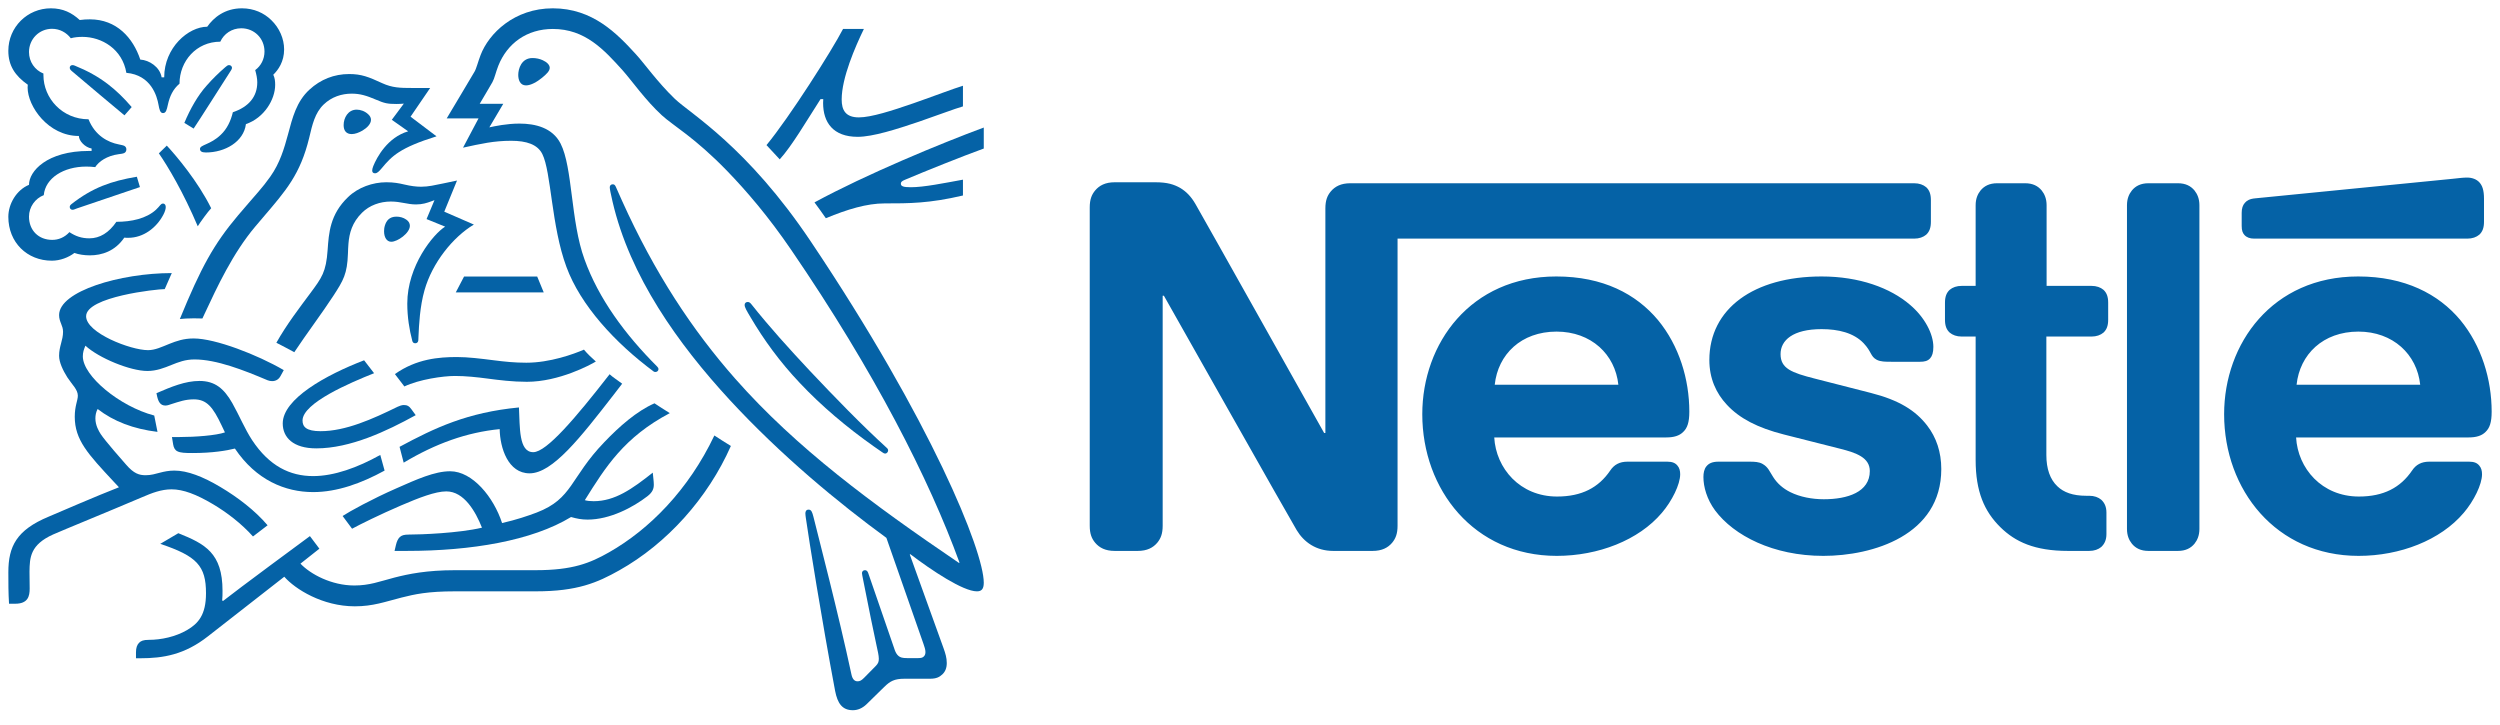 <svg xmlns="http://www.w3.org/2000/svg" width="300" height="87" viewBox="0 0 300 87" fill="none"><g clip-path="url(#clip0_1185_1353)"><mask id="mask0_1185_1353" style="mask-type:luminance" maskUnits="userSpaceOnUse" x="-893" y="-59" width="1258" height="1550"><path d="M-892.998 1491H364.56V-58.601H-892.998V1491Z" fill="white"></path></mask><g mask="url(#mask0_1185_1353)"><path d="M159.697 22.97C159.28 23.474 159.045 24.038 159.045 25.018V51.958H158.896C158.896 51.958 144.15 25.669 143.438 24.454C142.933 23.592 142.369 22.999 141.627 22.553C140.885 22.139 140.113 21.872 138.631 21.872H133.766C132.637 21.872 131.926 22.257 131.421 22.852C131.005 23.355 130.768 23.92 130.768 24.898V63.084C130.768 64.064 131.005 64.628 131.421 65.132C131.926 65.725 132.637 66.11 133.766 66.11H136.524C137.651 66.11 138.364 65.725 138.869 65.132C139.283 64.628 139.521 64.064 139.521 63.084V35.491H139.67C139.67 35.491 154.978 62.609 155.603 63.618C156.463 65.042 157.916 66.11 159.993 66.11H164.711C165.838 66.11 166.551 65.725 167.056 65.132C167.47 64.628 167.707 64.064 167.707 63.084V28.636H229.689C230.313 28.636 230.786 28.46 231.143 28.163C231.528 27.806 231.707 27.331 231.707 26.62V24.009C231.707 23.296 231.528 22.821 231.143 22.465C230.786 22.169 230.313 21.99 229.689 21.99H162.041C160.914 21.99 160.201 22.377 159.697 22.97ZM186.756 33.176C176.46 33.176 170.674 41.218 170.674 49.704C170.674 58.753 176.877 66.705 186.815 66.705C191.771 66.705 196.636 64.836 199.424 61.541C200.642 60.118 201.622 58.129 201.622 56.913C201.622 56.497 201.531 56.142 201.296 55.875C201.058 55.578 200.701 55.4 200.078 55.4H195.301C194.351 55.4 193.699 55.755 193.224 56.468C191.83 58.516 189.811 59.584 186.845 59.584C182.394 59.584 179.517 56.201 179.309 52.492H199.961C200.879 52.492 201.531 52.284 201.977 51.84C202.481 51.365 202.719 50.681 202.719 49.405C202.719 45.52 201.502 41.485 198.951 38.398C196.34 35.282 192.364 33.176 186.756 33.176ZM218.591 33.176C210.463 33.176 205.122 37.034 205.122 43.205C205.122 45.4 205.923 47.181 207.229 48.575C208.743 50.208 210.909 51.335 214.054 52.136L220.847 53.856C222.716 54.331 224.377 54.895 224.377 56.527C224.377 59.05 221.707 59.91 218.86 59.91C217.464 59.91 216.011 59.643 214.823 59.05C213.993 58.633 213.282 58.041 212.778 57.239C212.332 56.556 212.185 56.051 211.501 55.667C211.085 55.429 210.581 55.4 209.899 55.4H206.22C205.419 55.4 205.034 55.637 204.767 55.963C204.5 56.289 204.41 56.764 204.41 57.239C204.41 58.425 204.826 59.91 205.806 61.245C208.06 64.27 212.778 66.705 218.799 66.705C224.735 66.705 232.954 64.241 232.954 56.289C232.954 54.243 232.359 52.492 231.261 51.068C229.867 49.258 227.88 48.011 224.497 47.151L217.763 45.429C214.973 44.719 213.667 44.214 213.667 42.492C213.667 40.831 215.151 39.496 218.591 39.496C220.61 39.496 222.449 39.942 223.637 41.188C224.615 42.227 224.438 42.761 225.21 43.175C225.683 43.413 226.217 43.413 227.05 43.413H230.401C230.935 43.413 231.322 43.325 231.617 42.997C231.856 42.73 232.003 42.316 232.003 41.632C232.003 40.089 230.994 38.102 229.215 36.588C226.842 34.54 223.103 33.176 218.591 33.176ZM237.077 34.305H235.416C234.794 34.305 234.318 34.481 233.963 34.778C233.576 35.135 233.397 35.61 233.397 36.321V38.369C233.397 39.082 233.576 39.555 233.963 39.912C234.318 40.209 234.794 40.387 235.416 40.387H237.077V55.191C237.077 58.989 238.116 61.362 240.044 63.263C241.824 65.013 244.139 66.11 248.174 66.11H250.695C251.32 66.11 251.793 65.933 252.15 65.637C252.535 65.279 252.772 64.804 252.772 64.094V61.512C252.772 60.799 252.535 60.326 252.15 59.968C251.793 59.672 251.32 59.493 250.695 59.493H250.34C248.738 59.493 247.64 59.079 246.898 58.366C246.009 57.536 245.563 56.26 245.563 54.599V40.387H250.964C251.587 40.387 252.062 40.209 252.417 39.912C252.802 39.555 252.981 39.082 252.981 38.369V36.321C252.981 35.61 252.802 35.135 252.417 34.778C252.062 34.481 251.587 34.305 250.964 34.305H245.592V24.631C245.592 23.859 245.355 23.296 244.999 22.852C244.554 22.318 243.931 21.99 243.012 21.99H239.659C238.738 21.99 238.116 22.318 237.67 22.852C237.314 23.296 237.077 23.859 237.077 24.631V34.305ZM255.237 63.469C255.237 64.241 255.472 64.804 255.83 65.25C256.273 65.784 256.898 66.11 257.816 66.11H261.347C262.268 66.11 262.89 65.784 263.336 65.25C263.691 64.804 263.929 64.241 263.929 63.469V24.633C263.929 23.861 263.691 23.298 263.336 22.852C262.89 22.318 262.268 21.99 261.347 21.99H257.816C256.898 21.99 256.273 22.318 255.83 22.852C255.472 23.298 255.237 23.861 255.237 24.633V63.469ZM179.368 46.172C179.753 42.522 182.543 39.792 186.786 39.792C190.941 39.792 193.817 42.522 194.204 46.172H179.368ZM296.062 28.636C296.684 28.636 297.159 28.46 297.515 28.163C297.902 27.806 298.08 27.331 298.08 26.62V23.859C298.08 22.791 297.872 22.257 297.515 21.872C297.189 21.515 296.655 21.309 296.062 21.309C295.587 21.309 295.114 21.368 294.313 21.456L270.634 23.8C269.952 23.859 269.627 24.067 269.389 24.334C269.122 24.631 269.002 25.018 269.002 25.552V27.093C269.002 27.688 269.122 27.955 269.33 28.193C269.595 28.489 269.982 28.636 270.516 28.636H296.062ZM282.978 33.176C272.682 33.176 266.895 41.218 266.895 49.704C266.895 58.753 273.098 66.705 283.037 66.705C287.992 66.705 292.858 64.836 295.646 61.541C296.863 60.118 297.843 58.129 297.843 56.913C297.843 56.497 297.752 56.142 297.515 55.875C297.279 55.578 296.922 55.4 296.3 55.4H291.523C290.572 55.4 289.92 55.755 289.445 56.468C288.051 58.516 286.033 59.584 283.066 59.584C278.615 59.584 275.737 56.201 275.531 52.492H296.241C297.16 52.492 297.813 52.284 298.257 51.84C298.762 51.365 298.999 50.681 298.999 49.405C298.999 45.52 297.782 41.485 295.231 38.398C292.62 35.282 288.585 33.176 282.978 33.176ZM275.589 46.172C275.976 42.522 278.764 39.792 283.007 39.792C287.162 39.792 290.038 42.522 290.425 46.172H275.589Z" fill="#0562A6"></path><path d="M97.305 28.992C89.625 17.535 82.875 13.675 80.977 11.858C78.891 9.854 77.302 7.584 76.29 6.49C74.04 4.032 71.129 0.998 66.339 0.998C61.715 0.998 58.66 4.011 57.668 6.614C57.38 7.357 57.153 8.265 56.947 8.595C56.493 9.339 54.449 12.827 53.602 14.211H57.422L55.563 17.72C57.731 17.245 59.279 16.894 61.343 16.894C63.181 16.894 64.501 17.329 65.079 18.483C66.154 20.632 66.154 27.133 67.97 32.028C69.663 36.628 73.792 41.13 78.437 44.578C78.498 44.618 78.561 44.639 78.643 44.639C78.87 44.639 79.015 44.475 79.015 44.309C79.015 44.185 78.973 44.103 78.87 44C74.989 40.118 71.831 35.825 70.138 31.12C68.465 26.536 68.734 20.094 67.268 17.224C66.297 15.325 64.234 14.831 62.334 14.831C60.807 14.831 59.382 15.14 58.721 15.283L60.393 12.455H57.565C58.164 11.404 58.782 10.433 59.093 9.854C59.361 9.358 59.466 8.74 59.796 7.895C60.868 5.189 63.242 3.475 66.339 3.475C70.22 3.475 72.491 5.973 74.741 8.471C75.773 9.627 77.466 12.043 79.427 13.839C80.769 15.077 83.33 16.461 87.272 20.529C89.543 22.882 92.186 25.937 94.971 30.024C104.944 44.618 111.487 57.479 115.141 67.513L115.08 67.555C104.614 60.452 95.55 53.743 88.243 45.465C83.06 39.582 78.561 32.77 74.638 24.078C74.368 23.5 74.144 22.964 73.895 22.407C73.792 22.18 73.689 22.116 73.523 22.116C73.317 22.116 73.172 22.262 73.172 22.468C73.172 22.695 73.275 23.191 73.502 24.181C75.588 33.182 81.368 41.254 87.541 47.963C93.693 54.633 100.648 60.37 106.367 64.542L110.827 77.298C110.93 77.609 111.054 77.939 111.054 78.248C111.054 78.475 110.991 78.66 110.848 78.784C110.724 78.909 110.56 78.972 110.188 78.972H108.846C108.268 78.972 108.039 78.888 107.833 78.724C107.627 78.557 107.484 78.309 107.379 78.021C106.988 76.823 104.633 70.114 104.181 68.751C104.096 68.505 103.951 68.421 103.787 68.421C103.581 68.421 103.436 68.587 103.436 68.772C103.436 68.938 103.497 69.123 103.602 69.701C104.2 72.757 104.902 76.184 105.19 77.485C105.316 78.082 105.459 78.641 105.459 79.054C105.459 79.424 105.377 79.632 105.068 79.941L103.684 81.345C103.354 81.675 103.167 81.757 102.9 81.757C102.57 81.757 102.301 81.53 102.177 80.952C100.608 73.623 98.235 64.542 97.614 62.021C97.469 61.466 97.366 61.155 97.036 61.155C96.748 61.155 96.645 61.361 96.645 61.609C96.645 61.794 96.685 62.021 96.706 62.187C97.078 64.788 98.586 74.264 100.215 82.914C100.505 84.4 101.063 85.225 102.343 85.225C102.921 85.225 103.476 84.998 103.993 84.503C104.841 83.656 105.087 83.429 106.1 82.439C106.821 81.737 107.318 81.448 108.556 81.448H111.611C112.334 81.448 112.725 81.263 113.076 80.931C113.407 80.622 113.613 80.189 113.613 79.569C113.613 78.93 113.449 78.414 113.222 77.773C112.437 75.668 109.918 68.545 109.174 66.543L109.237 66.501C111.817 68.463 115.574 70.961 117.227 70.961C117.742 70.961 118.053 70.734 118.053 69.928C118.053 66.131 111.735 50.503 97.305 28.992Z" fill="#0562A6"></path><path d="M26.435 5.003C26.868 4.053 27.818 3.393 28.953 3.393C30.501 3.393 31.739 4.591 31.739 6.181C31.739 7.108 31.306 7.915 30.625 8.41C30.77 8.948 30.873 9.421 30.873 9.875C30.873 11.61 29.841 12.827 27.942 13.468C27.694 14.52 27.24 15.47 26.496 16.172C25.257 17.369 23.998 17.369 23.998 17.865C23.998 18.134 24.185 18.298 24.7 18.298C26.992 18.298 29.241 17.02 29.511 14.892C31.699 14.149 33.02 11.94 33.02 10.186C33.02 9.73 32.978 9.339 32.793 8.969C33.392 8.388 34.094 7.398 34.094 5.933C34.094 4.652 33.535 3.353 32.545 2.403C31.678 1.555 30.459 0.998 29.035 0.998C26.971 0.998 25.629 2.114 24.866 3.208C22.614 3.208 19.704 5.706 19.704 9.278H19.395C19.187 8.039 17.909 7.211 16.834 7.15C15.968 4.549 14.006 2.321 10.785 2.321C10.415 2.321 9.961 2.342 9.568 2.403C8.62 1.534 7.566 0.998 6.101 0.998C3.292 0.998 1 3.25 1 6.097C1 7.873 1.805 9.091 3.334 10.165C3.334 10.165 3.313 10.392 3.313 10.495C3.313 12.766 5.79 16.317 9.465 16.317C9.465 16.893 10.188 17.68 10.993 17.823V18.113H10.682C5.626 18.113 3.479 20.55 3.479 22.179C1.971 22.799 1 24.471 1 26.018C1 29.094 3.252 31.283 6.225 31.283C7.215 31.283 8.226 30.892 8.929 30.354C9.444 30.539 10.104 30.642 10.785 30.642C12.211 30.642 13.8 30.148 14.915 28.516C15.081 28.537 15.224 28.537 15.39 28.537C17.206 28.537 18.775 27.339 19.601 25.77C19.807 25.379 19.889 25.07 19.889 24.841C19.889 24.616 19.786 24.429 19.559 24.429C19.271 24.429 19.229 24.698 18.714 25.173C17.558 26.227 15.781 26.618 13.964 26.618C13.077 27.919 11.984 28.6 10.724 28.6C9.795 28.6 9.074 28.352 8.329 27.856C7.73 28.516 6.988 28.785 6.265 28.785C4.635 28.785 3.479 27.65 3.479 25.997C3.479 24.841 4.221 23.811 5.253 23.418C5.438 21.374 7.627 19.99 10.352 19.99C10.703 19.99 11.054 20.011 11.427 20.053C11.839 19.393 12.829 18.691 14.233 18.504C14.524 18.464 14.749 18.443 14.915 18.361C15.081 18.277 15.163 18.113 15.163 17.926C15.163 17.762 15.1 17.617 14.936 17.514C14.791 17.432 14.543 17.392 14.255 17.329C12.953 17.081 11.405 16.275 10.621 14.313C7.503 14.313 5.211 11.816 5.211 9.009V8.824C4.179 8.41 3.479 7.419 3.479 6.242C3.479 4.694 4.696 3.456 6.244 3.456C7.173 3.456 7.978 3.91 8.496 4.591C8.929 4.467 9.423 4.425 9.898 4.425C12.211 4.425 14.688 5.891 15.163 8.74C18.136 9.009 18.838 11.528 19.023 12.581C19.126 13.117 19.208 13.571 19.559 13.571C19.931 13.571 20.013 13.157 20.137 12.6C20.364 11.549 20.758 10.701 21.542 10.041C21.542 7.335 23.565 5.003 26.435 5.003Z" fill="#0562A6"></path><path d="M32.442 21.188C31.47 22.571 30.77 23.252 28.56 25.853C25.651 29.301 24.122 32.089 21.582 38.281C21.996 38.239 22.596 38.199 23.256 38.199C23.586 38.199 23.853 38.199 24.288 38.218L24.597 37.558C26.023 34.503 27.94 30.373 30.625 27.195L31.554 26.101C34.319 22.861 36.033 20.939 37.107 16.522C37.479 14.953 37.788 13.551 38.842 12.538C39.79 11.629 40.989 11.238 42.206 11.238C43.238 11.238 44.004 11.486 45.118 11.959C46.129 12.393 46.499 12.477 47.574 12.477C47.946 12.477 48.213 12.456 48.461 12.435L47.017 14.375L48.978 15.759C46.52 16.48 45.221 18.856 44.786 19.949C44.704 20.176 44.664 20.321 44.664 20.466C44.664 20.632 44.746 20.796 44.994 20.796C45.261 20.796 45.467 20.59 45.818 20.176C47.017 18.732 47.967 17.739 52.382 16.358L49.266 14.003L51.619 10.557H49.411C48.007 10.557 47.078 10.536 45.86 9.979C44.208 9.216 43.362 8.885 41.897 8.885C40.101 8.885 38.47 9.525 37.128 10.763C35.579 12.187 35.104 14.087 34.548 16.173C34.113 17.781 33.598 19.558 32.442 21.188Z" fill="#0562A6"></path><path d="M37.191 35.247C36.013 36.837 34.403 38.92 33.164 41.13C33.557 41.317 34.859 42.02 35.313 42.266C36.736 40.119 38.719 37.478 40.018 35.474C41.196 33.658 41.671 32.873 41.753 30.437C41.774 30.025 41.774 29.631 41.814 29.24C41.917 27.981 42.249 26.7 43.446 25.525C44.333 24.636 45.613 24.184 46.894 24.184C48.132 24.184 48.853 24.533 49.928 24.533C50.691 24.533 51.248 24.348 51.744 24.163L52.138 24.018L51.187 26.29L53.416 27.197C51.992 28.084 48.874 31.904 48.874 36.425C48.874 38.056 49.122 39.562 49.474 40.903C49.516 41.048 49.598 41.193 49.825 41.193C50.031 41.193 50.176 41.069 50.197 40.842L50.218 40.367C50.279 38.983 50.382 36.797 50.939 34.835C51.868 31.532 54.366 28.435 56.864 26.948L53.313 25.401L54.841 21.665L53.17 22.016C52.158 22.222 51.414 22.407 50.527 22.407C49.949 22.407 49.288 22.325 48.504 22.138C47.905 21.995 47.264 21.871 46.358 21.871C44.726 21.871 42.97 22.489 41.774 23.645C39.585 25.731 39.461 27.981 39.316 29.985C39.131 32.646 38.635 33.307 37.191 35.247Z" fill="#0562A6"></path><path d="M90.163 36.506C90.018 36.321 89.894 36.237 89.73 36.237C89.481 36.237 89.357 36.403 89.357 36.588C89.357 36.878 89.564 37.229 90.081 38.097C91.649 40.759 93.59 43.442 95.985 45.963C98.564 48.707 101.598 51.266 104.841 53.557L105.852 54.26C105.997 54.365 106.1 54.426 106.224 54.426C106.43 54.426 106.575 54.22 106.575 54.054C106.575 53.951 106.533 53.846 106.409 53.742C103.396 50.999 100.154 47.654 97.12 44.434C94.744 41.895 92.309 39.212 90.163 36.506Z" fill="#0562A6"></path><path d="M23.73 27.154C24.039 26.639 24.968 25.38 25.341 24.987C23.751 21.768 21.15 18.692 20.015 17.472L19.064 18.401C20.16 19.991 21.995 23.067 23.73 27.154Z" fill="#0562A6"></path><path d="M8.598 8.514C8.411 8.348 8.371 8.245 8.371 8.121C8.371 7.978 8.474 7.812 8.701 7.812C8.783 7.812 8.865 7.833 8.97 7.875C10.497 8.493 11.798 9.216 12.955 10.104C13.924 10.846 14.874 11.756 15.802 12.85L14.935 13.84C13.863 12.95 10.394 10.043 8.598 8.514Z" fill="#0562A6"></path><path d="M23.235 15.43L22.121 14.748C22.842 13.035 23.732 11.466 24.783 10.289C25.527 9.444 26.23 8.76 27.014 8.081C27.199 7.936 27.302 7.812 27.487 7.812C27.695 7.812 27.84 7.978 27.84 8.142C27.84 8.224 27.798 8.327 27.716 8.451C26.457 10.413 23.999 14.294 23.235 15.43Z" fill="#0562A6"></path><path d="M9.238 25.008C8.968 25.111 8.844 25.174 8.701 25.174C8.474 25.174 8.369 24.987 8.369 24.842C8.369 24.699 8.432 24.617 8.577 24.491C11.115 22.51 13.346 21.726 16.422 21.208L16.792 22.449L9.238 25.008Z" fill="#0562A6"></path><path d="M62.19 8.989C62.19 8.265 62.562 6.964 63.903 6.964C64.357 6.964 64.79 7.067 65.141 7.233C65.638 7.46 65.968 7.79 65.968 8.141C65.968 8.513 65.596 8.886 65.038 9.34C64.46 9.813 63.718 10.248 63.119 10.248C62.398 10.248 62.19 9.565 62.19 8.989Z" fill="#0562A6"></path><path d="M41.236 15.015C41.236 14.128 41.773 13.157 42.805 13.157C43.259 13.157 43.795 13.342 44.188 13.716C44.415 13.922 44.518 14.147 44.518 14.376C44.518 14.873 44.043 15.345 43.486 15.676C43.053 15.924 42.599 16.09 42.208 16.09C41.566 16.09 41.236 15.695 41.236 15.015Z" fill="#0562A6"></path><path d="M46.088 27.752C46.088 27.546 46.109 27.298 46.191 27.05C46.357 26.514 46.706 25.997 47.574 25.997C47.968 25.997 48.399 26.1 48.75 26.35C49.061 26.556 49.185 26.823 49.185 27.092C49.185 27.979 47.698 29.012 46.954 29.012C46.418 29.012 46.088 28.494 46.088 27.752Z" fill="#0562A6"></path><path d="M37.954 53.805C35.168 53.805 33.928 52.484 33.928 50.813C33.928 47.88 39.069 45.012 43.692 43.235L44.89 44.785C42.041 45.918 36.304 48.357 36.304 50.462C36.304 51.204 36.737 51.742 38.469 51.742C41.484 51.742 44.727 50.275 47.718 48.809C47.946 48.706 48.215 48.603 48.463 48.603C48.854 48.603 49.102 48.727 49.39 49.139L49.886 49.82C46.398 51.742 42.041 53.805 37.954 53.805Z" fill="#0562A6"></path><path d="M45.633 54.591C42.908 56.118 40.081 57.131 37.583 57.131C34.795 57.131 32.318 55.933 30.253 52.815C29.387 51.494 28.706 49.844 27.879 48.378C26.889 46.644 25.815 45.714 23.937 45.714C22.224 45.714 20.55 46.416 18.775 47.18L18.857 47.573C19.003 48.212 19.251 48.666 19.848 48.666C20.117 48.666 20.386 48.544 20.531 48.502C21.521 48.191 22.242 47.922 23.256 47.922C24.803 47.922 25.546 48.832 26.599 51.061L26.992 51.887C25.918 52.26 23.399 52.445 21.521 52.445H20.634L20.779 53.332C20.84 53.704 20.985 54.013 21.294 54.158C21.664 54.343 22.203 54.364 23.132 54.364C25.485 54.364 27.198 54.076 28.189 53.826C30.728 57.606 34.217 59.051 37.583 59.051C40.451 59.051 43.363 57.997 46.151 56.471L45.633 54.591Z" fill="#0562A6"></path><path d="M48.441 55.52L47.947 53.62C52.199 51.33 56.08 49.492 62.274 48.893C62.398 51.267 62.232 54.261 63.988 54.261C65.596 54.261 69.105 50.111 73.153 44.909C73.525 45.26 74.122 45.632 74.66 46.044L73.628 47.386C69.683 52.465 66.319 56.801 63.552 56.801C60.973 56.801 60.001 53.765 59.961 51.494C56.019 51.887 52.302 53.208 48.441 55.52Z" fill="#0562A6"></path><path d="M103.065 14.087C101.455 14.087 101.001 13.198 101.001 11.941C101.001 9.34 102.632 5.604 103.665 3.476H101.165C99.865 5.995 94.746 14.066 91.978 17.412L93.568 19.123C95.055 17.473 96.686 14.666 98.461 11.899H98.791C98.791 12.044 98.772 12.208 98.772 12.353C98.772 14.687 99.968 16.419 102.92 16.419C104.737 16.419 107.586 15.511 110.271 14.603C112.499 13.839 114.543 13.055 115.554 12.767V10.29C114.398 10.639 112.045 11.547 109.608 12.395C107.05 13.282 104.531 14.087 103.065 14.087Z" fill="#0562A6"></path><path d="M108.577 21.581C111.054 20.53 115.492 18.753 118.053 17.824V15.305C112.912 17.206 103.89 20.942 97.738 24.287C97.904 24.491 98.979 25.998 99.101 26.186C101.702 25.111 104.035 24.409 106.14 24.409C109.094 24.409 111.508 24.409 115.555 23.459V21.56C113.285 21.974 110.869 22.468 109.3 22.468C108.371 22.468 108.102 22.344 108.102 22.035C108.102 21.85 108.226 21.726 108.577 21.581Z" fill="#0562A6"></path></g><path d="M55.688 33.183L54.695 35.084H65.246L64.462 33.183H55.688Z" fill="#0562A6"></path><mask id="mask1_1185_1353" style="mask-type:luminance" maskUnits="userSpaceOnUse" x="-893" y="-59" width="1258" height="1550"><path d="M-892.998 1491H364.56V-58.601H-892.998V1491Z" fill="white"></path></mask><g mask="url(#mask1_1185_1353)"><path d="M17.681 44.517C18.796 44.517 19.704 44.145 20.573 43.796C21.397 43.464 22.223 43.133 23.337 43.133C25.98 43.133 29.241 44.414 32.111 45.631C32.277 45.694 32.462 45.734 32.648 45.734C33.104 45.734 33.455 45.528 33.68 45.095L34.052 44.414C30.894 42.576 25.856 40.615 23.234 40.615C22.038 40.615 21.17 40.926 20.345 41.254C19.416 41.628 18.611 42.019 17.764 42.019C15.68 42.019 10.333 39.954 10.333 37.953C10.333 35.6 18.838 34.692 19.767 34.692L20.613 32.77C14.441 32.77 7.091 34.938 7.091 37.808C7.091 38.634 7.566 39.046 7.566 39.809C7.566 40.842 7.091 41.544 7.091 42.7C7.091 43.464 7.545 44.435 8.081 45.282C8.659 46.169 9.341 46.746 9.341 47.49C9.341 48.047 8.971 48.707 8.971 50.009C8.971 52.795 10.56 54.489 13.655 57.811L14.275 58.472C11.717 59.464 6.946 61.529 5.832 62.002C1.971 63.612 1.002 65.574 1.002 68.671C1.002 69.867 1.002 71.23 1.084 72.447H1.826C3.376 72.447 3.561 71.52 3.561 70.633C3.561 70.034 3.54 69.352 3.54 68.608C3.561 66.897 3.624 65.368 6.389 64.13C7.505 63.633 12.974 61.405 17.042 59.67C18.239 59.153 19.353 58.72 20.591 58.72C21.975 58.72 23.564 59.319 25.547 60.496C27.219 61.487 28.974 62.828 30.358 64.376L32.111 63.034C30.604 61.26 28.52 59.67 26.434 58.432C24.349 57.193 22.492 56.47 20.924 56.47C20.242 56.47 19.685 56.594 19.21 56.718C18.653 56.863 18.136 57.027 17.476 57.027C16.712 57.027 16.071 56.842 15.142 55.768C14.79 55.377 12.562 52.837 12.087 52.094C11.86 51.743 11.447 51.041 11.447 50.215C11.447 49.864 11.508 49.452 11.717 49.08C13.634 50.566 16.01 51.474 18.899 51.825L18.508 49.864C14.357 48.77 9.94 45.116 9.94 42.763C9.94 42.267 10.064 41.916 10.251 41.483C11.86 42.969 15.638 44.517 17.681 44.517Z" fill="#0562A6"></path><path d="M47.389 44.889C49.989 43.051 52.672 42.845 54.84 42.845C56.142 42.845 57.668 43.03 59.279 43.236C60.58 43.402 61.755 43.526 63.16 43.526C65.988 43.526 68.837 42.494 70.075 41.955C70.426 42.391 71.026 42.969 71.501 43.381C70.901 43.753 67.104 45.816 63.223 45.816C61.509 45.816 59.878 45.612 58.473 45.425C57.235 45.261 55.894 45.116 54.592 45.116C53.169 45.116 50.299 45.528 48.524 46.375L47.389 44.889Z" fill="#0562A6"></path><path d="M85.724 52.258C82.627 58.782 77.919 63.53 73.089 66.276C70.798 67.575 68.733 68.423 64.275 68.423H54.633C51.187 68.423 49.019 68.877 47.327 69.31C45.508 69.785 44.354 70.258 42.516 70.258C39.791 70.258 37.272 68.917 36.055 67.638L38.326 65.843L37.19 64.333C36.53 64.811 28.459 70.775 26.764 72.117L26.661 72.056C26.703 71.644 26.703 71.272 26.703 70.9C26.703 66.358 24.596 65.263 21.398 63.984L19.23 65.263C23.627 66.73 24.72 67.905 24.72 71.188C24.72 73.79 23.791 74.821 22.449 75.607C21.066 76.412 19.352 76.782 17.847 76.782C17.206 76.782 16.918 76.906 16.691 77.133C16.442 77.382 16.318 77.754 16.318 78.269V78.992H16.836C19.6 78.992 22.161 78.559 24.968 76.349L34.114 69.207C35.414 70.693 38.698 72.758 42.577 72.758C44.766 72.758 46.17 72.22 48.193 71.705C49.762 71.312 51.29 70.96 54.633 70.96H64.316C69.271 70.96 71.666 69.928 74.307 68.444C80.047 65.223 84.939 59.773 87.706 53.516C86.983 53.063 86.302 52.649 85.724 52.258Z" fill="#0562A6"></path><path d="M70.179 60.02C72.677 56.015 74.906 52.464 80.376 49.575C79.798 49.224 78.974 48.688 78.539 48.398C76.413 49.327 74.308 51.183 72.513 53.063C68.383 57.356 68.754 59.833 64.399 61.507C63.304 61.919 61.962 62.373 60.249 62.766C59.237 59.648 56.7 56.551 54.015 56.551C52.156 56.551 50.009 57.52 47.532 58.616C44.622 59.896 41.959 61.362 41.113 61.919L42.249 63.447C43.115 62.97 45.613 61.732 48.111 60.66C50.278 59.73 52.24 58.967 53.56 58.967C55.686 58.967 57.07 61.383 57.835 63.321C55.047 63.984 50.463 64.148 49.082 64.148C48.441 64.148 48.214 64.251 47.986 64.438C47.781 64.623 47.614 64.953 47.511 65.407L47.347 66.109H48.832C56.554 66.109 63.842 64.892 68.526 62.043C69.189 62.23 69.767 62.352 70.509 62.352C73.192 62.352 75.959 60.887 77.694 59.545C78.312 59.07 78.457 58.635 78.457 58.162C78.457 57.935 78.436 57.729 78.415 57.52L78.333 56.717C75.856 58.677 73.791 60.144 71.232 60.144C70.778 60.144 70.448 60.102 70.179 60.02Z" fill="#0562A6"></path></g></g><defs><clipPath id="clip0_1185_1353"><rect width="300" height="86.227" fill="white"></rect></clipPath></defs></svg>